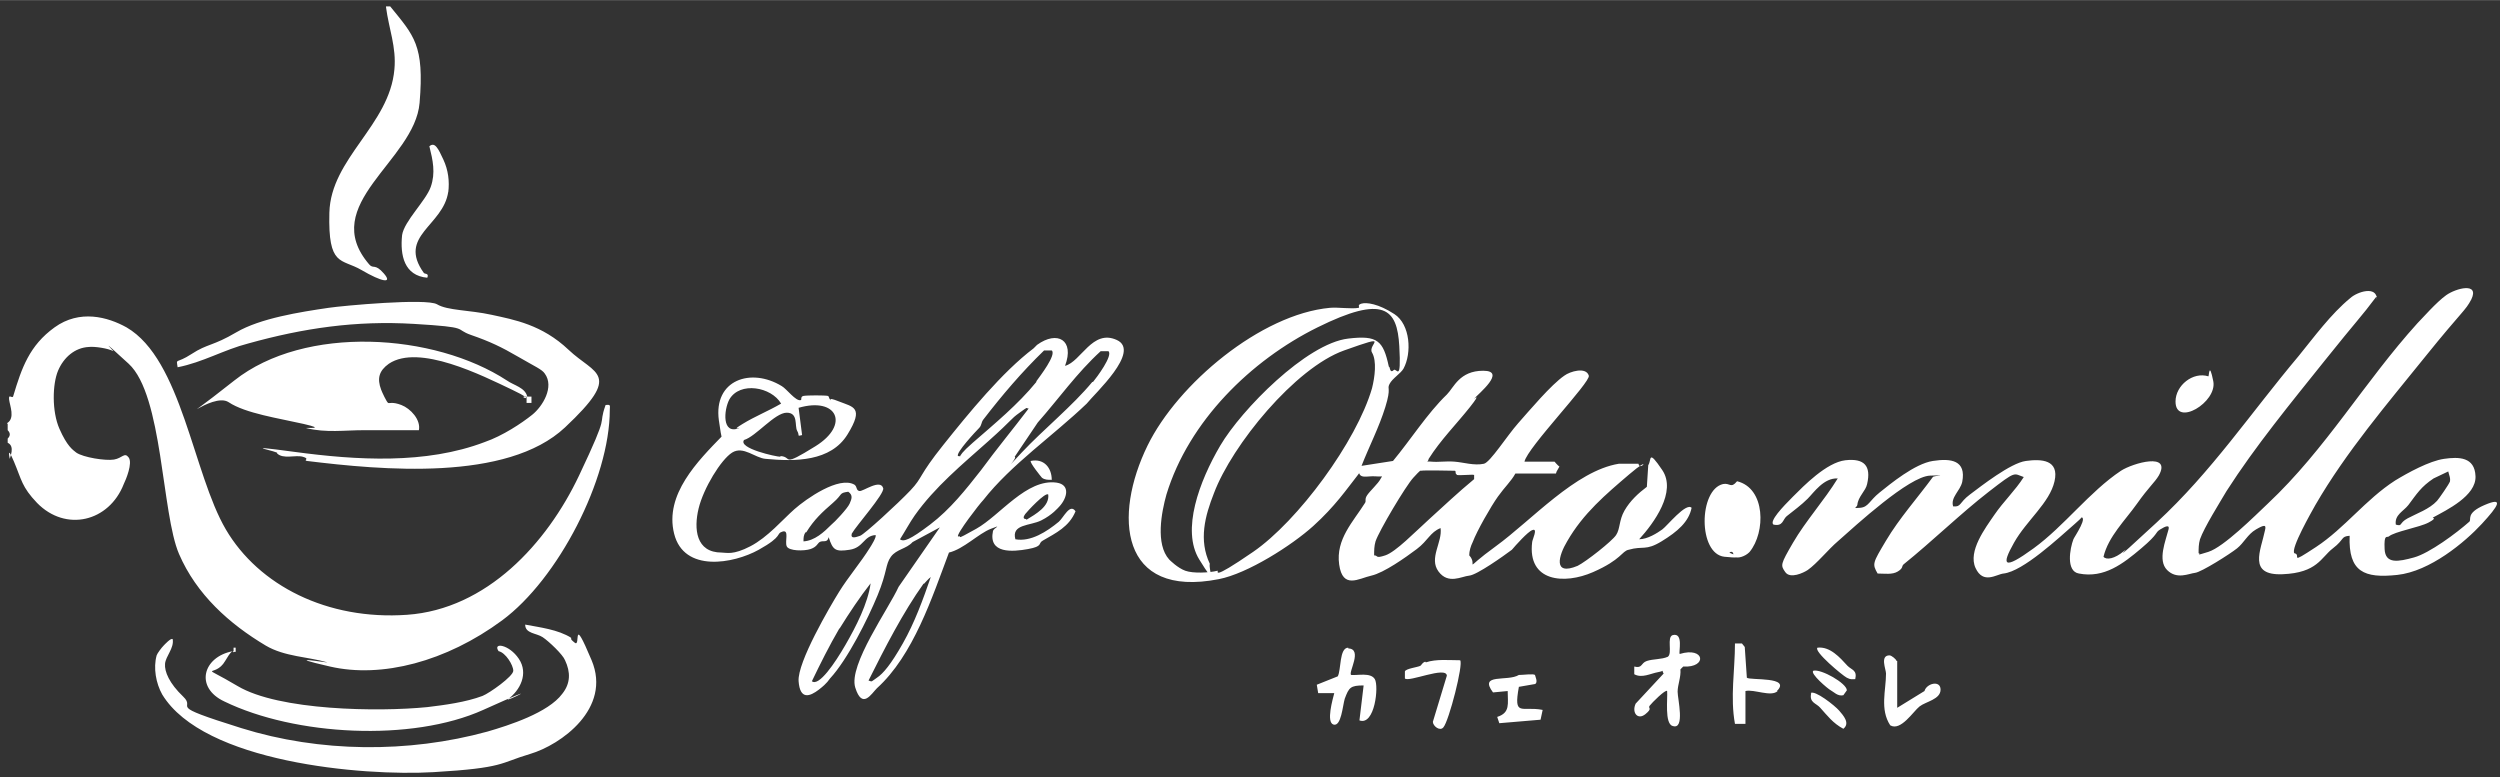 <?xml version="1.0" encoding="UTF-8"?>
<svg id="_レイヤー_1" xmlns="http://www.w3.org/2000/svg" width="126.1mm" height="39.2mm" version="1.1" viewBox="0 0 357.5 111.1">
  <rect x="0" y="0" width="357.5" height="111.1" fill="#333333" stroke="none"/>
  <!-- Generator: Adobe Illustrator 29.0.1, SVG Export Plug-In . SVG Version: 2.1.0 Build 192)  -->
  <defs>
    <style>
      .st0 {
        fill: #fff;
      }
    </style>
  </defs>
  <path class="st0" d="M1,60.5c1.2-.7.4-2.5.3-3.4s.5,0,.6-.5c1.2-4,2.3-7.2,5.9-9.8s7.6-1.5,10.3,0c7.9,4.6,9.5,20.9,14.2,28.9s14.5,13,25.9,12.2,20-10.2,24.6-19.9,2.6-6.7,3.8-10.1c.8-.1.6.1.6.7,0,9.9-7.4,24.2-15.4,30.1s-17.2,8.3-24.6,6.6-.2-.5-.4-.6c-2.7-.8-6.1-.8-8.8-2.4-5.2-3.1-9.9-7.3-12.4-13.1s-2.3-22.7-7.2-27.2-2-1.7-2.2-1.8c-.7-.4-2.7-.7-3.5-.6-2,.1-3.6,1.5-4.4,3.4s-.9,5.8.2,8.3,1.9,3,2.4,3.4c1,.7,4.2,1.2,5.4,1s1.5-1.1,2.1-.3-.4,3.2-.7,3.8c-2.1,5.4-8.3,6.9-12.4,2.7-2.2-2.3-2.2-3.3-3.3-5.9s-.6-.4-.6-.4c0-.2.8-1.8-.3-2.3v-.6c.4-.4.4-.8,0-1.2v-.9ZM339.9,42.8c0-2-2.8-1.1-3.8-.2-2.8,2.3-5.2,5.6-7.4,8.3-6.9,8.2-12.4,16.5-20.3,23.8s-3.4,3-4.7,4.1-2.5,1.3-2.9.8c.7-2.9,3.1-5.2,4.8-7.6s2.5-3,3.1-4c1.9-3.4-3.7-1.8-5.4-.7-4.5,3-8.1,7.9-12.5,11.1s-4.6,2.4-2.8-.8,5.1-5.7,5.8-8.8-1.9-3.2-4.1-2.9-6.4,3.6-8,4.8-1.2,1.8-2.4,1.7c-.4-1.3,1-2.2,1.3-3.5.6-3.1-1.6-3.4-4.2-3s-6.1,3.3-7.6,4.5-1.6,2.1-2.8,2.2-.5,0-.4-.4c.1-1.2,1.2-2,1.4-3,.6-2.6-.4-3.7-3.1-3.4s-6,3.7-7.5,5.2-3.4,3.5-2.8,4c1.4.3,1.3-.7,1.9-1.2,1-.8,2.1-1.6,3-2.5s2.3-3,4.3-2.9c-1.9,3.1-4.6,6.1-6.4,9.2s-1.8,3.2-1.1,4.2,2.6.1,3.2-.3c1.3-.9,3-3,4.3-4.1,2.6-2.3,10.2-9.3,13.2-9.4s.5,0,.4.2c-2.2,3-4.8,5.9-6.7,9.1s-2,3.3-1.2,4.7c1,0,2.1.2,2.9-.3s.5-.7.8-1c4.1-3.3,8.2-7.3,12.2-10.4s3.5-2.6,5-2.1c-1.2,1.9-2.9,3.5-4.2,5.4s-3.8,5.2-2.7,7.6,3,.9,4,.8c2.8-.3,7.9-5.1,10.2-7.1s.3-.8.6-.9c1.6-.5-.7,2.8-.8,3.1-.5,1.3-1.1,4.6.8,4.9,3.6.7,6.3-1.4,8.9-3.6s1.9-2.2,2.7-2.7,1.4-.7,1.2,0c-.4,1.6-1.6,4.4-.2,5.8s3.1.5,4,.4,5-2.7,6-3.5,1.5-2,2.7-2.7,1.5-.7,1.3.1c-.6,2.9-2.5,6.5,2.5,6.3s5.5-2.4,7.2-3.7,1.1-1.7,2.4-1.8c-.2,5.2,2.1,6.1,6.8,5.6s9.7-4.7,12.1-7.3,3.2-3.9.4-2.7-1.8,2.1-2.2,2.4c-1.8,1.6-5.7,4.5-7.9,5.1s-4.1,1-4.2-1.2.3-1.6.6-1.8c.8-.7,4.4-1.3,5.7-2s.5-.6.6-.7c2-1.1,6.2-3.1,6.1-5.9s-2.4-2.8-4.5-2.5-5.2,2-7,3.1c-4.2,2.7-7.2,6.8-11.3,9.5s-2,1.1-3.1.9c-.6-.6,2.5-6,3-6.9,4.4-7.6,10.3-14.5,15.7-21.2s5.7-6.5,6.6-8.2c1.2-2.5-2.2-1.6-3.6-.6s-3.4,3.3-4.1,4c-7.6,8.4-13.1,18-21.4,25.8-1.9,1.8-6.3,6.2-8.5,6.9s-.9.2-1.4.2c0-.7,0-1.3.2-2,.6-1.7,2.8-5.2,3.8-6.9,4.1-6.4,9.2-12.6,14-18.6s5.1-6.1,7.5-9.3ZM350.3,68.9c0,.2-1.6,2.5-1.8,2.7-1.1,1.2-2.9,1.8-4.2,2.5s-.7,1.2-1.7.9c-.2-1.4,1.1-1.9,1.8-2.8,1.2-1.6,1.8-2.6,3.6-3.8l2.1-1c.1.5.4,1,.2,1.6ZM222.6,67.4l.4-.7c-.2-.1-.7-.7-.7-.7h-4.3c.4-2,9.5-11.4,9.2-12.3-.4-1.3-2.7-.6-3.5,0-1.9,1.3-5,5-6.6,6.8s-4,5.6-4.9,5.8c-1.4.3-2.9-.2-4.2-.3s-2.3.1-3.3,0-.5.2-.4-.4c1.7-2.7,4-5,5.9-7.4s.3-.9.6-1.2c.6-.7,4.7-4,1.3-4s-4.2,2.4-5.2,3.4c-2.8,2.7-5.2,6.5-7.7,9.5l-4.5.7c1.1-2.8,2.5-5.5,3.4-8.4s.2-2.5.6-3.3,1.6-1.5,2-2.2c1.2-2.2,1-6.3-1.3-7.8s-4-1.7-4.7-1.5-.2.5-.4.6c-1,.2-2.9-.1-4.1,0-9.9.9-21.8,10.9-26.1,19.7-4.9,10-4,21.9,10.2,19.1,4.1-.8,10.4-4.8,13.5-7.6s4.8-5.3,6.3-7.2,0-.8.2-.8c0,1.4,1.2.8,2.4.9s1-.2.7.4-1.5,1.7-1.9,2.3-.1.8-.3,1.1c-1.7,2.7-4.2,5.2-3.7,8.8s2.8,2,4.6,1.6,4.9-2.6,6.5-3.8,1.9-2.4,3.4-3c.3,2-1.7,4.3-.3,6.2s3.3.7,4.4.6,4.9-2.8,6.1-3.7c.5-.6,2.3-2.6,2.9-2.8.9-.4,0,1.4,0,1.7-.7,5.7,4.6,6.1,8.7,4.3s4.1-3,5.1-3.2c2.1-.6,2.4.2,4.7-1.2s3.9-2.8,4.3-4.8c-.8-.8-3.5,2.6-4.2,3.1s-2.1,1.4-3.3,1.4c2.1-2.3,5.4-6.8,3.3-9.9s-1.5-1.4-2-.7l-.2,3.1c-1.2.9-2.4,2-3.2,3.4s-.6,2.6-1.2,3.5-4.3,3.8-5.5,4.4c-3.6,1.5-2.7-1.5-1.5-3.5,2.3-4,5.5-6.7,8.9-9.6s1.5-.3,1.3-1.5c-.9,0-1.8,0-2.8,0-6.2,1-12.5,8.1-17.6,11.8s-2.4,2.8-3.8,1.3c0-.6.2-1.3.5-1.9.6-1.6,2.6-5.1,3.6-6.5s1.9-2.2,2.5-3.3h5.8ZM198.6,52.4c-.8-3.7-1.6-4.5-5.8-4-6,.7-15.3,10.2-18.3,15.3s-5.6,12.1-3,16.3,1.3,1.5,1.5.6c-1.6-3.4-.7-6.8.6-10.1,2.6-6.9,11.6-17.9,18.6-20.4s3.3-.9,4,.3.4,3.5,0,5.1c-2.2,7.6-10.6,19-17,23.4s-4.8,2.6-5.1,2.7c-1.2.3-3.5.4-4.6,0s-2.2-1.5-2.3-1.6c-2-2.2-1.1-6.8-.4-9.3,3.2-10.5,12.1-19.2,21.6-23.9s11.4-2.7,11.7,2.7-.4,3-.8,3.4-.5,0-.6-.4ZM208.3,67.9c.5.1,2.3-.1,2.5,0v.6c-2.3,1.9-4.3,3.8-6.4,5.7s-4.8,4.7-6.3,5.2-1,0-1.6,0c0-.7,0-1.3.2-2,.5-1.5,4.3-7.9,5.4-9.1s1-1,1.1-1c.5-.1,4.5,0,4.8,0s0,.4.3.5ZM147.8,49.8c-4.5,3.4-9.3,9.3-12.9,13.8s-2.9,4.6-4.7,6.5-6.6,6.3-7.2,6.5-1.4.5-1.2-.3c.6-1.1,4.7-5.7,4.5-6.5-.4-1.4-2.9.5-3.4.4s-.3-.6-.7-.9c-2.2-1.3-6.9,2-8.6,3.5s-3.8,4-6.3,5.3-3.4.9-4.1.9c-3.7,0-4-3.4-3.3-6.3s3.2-7,4.8-8,3.3.8,4.8.9c4.2.4,9.3.4,11.7-3.5s.8-3.9-1.2-4.7-.9,0-1.2-.2-.2-.5-.4-.6c-.4-.1-3-.1-3.5,0s-.2.6-.4.6c-.7.2-2-1.6-2.7-2-4.4-2.7-9.8-.9-9,4.9s.8,1.5.5,2.2c-3.5,3.6-8.3,8.4-6.9,14s8.5,4.3,12.1,2.3,2.4-2.3,3.4-2.6.3,1.4.6,2.1,2.5.7,3.4.4,1-.8,1.3-1c.5-.3,1.1.2,1.3-.7.6,1.9,1,2.1,3,1.8s2-2,3.7-2.1c.2.2-.6,1.5-.8,1.8-1.3,2.1-3.1,4.2-4.4,6.3s-6,10.1-5.8,12.8,1.6,2.2,2.9,1.2,1.4-1.4,1.6-1.6c2.5-2.7,5.4-8.5,6.8-11.9s1.1-4.4,1.9-5.5,2.2-1.1,3.1-2.1l3.9-2.1-5.9,8.5c-1.4,3.1-7.2,11.2-6.2,14.4s2.3.9,3.1.1c5.2-4.7,7.9-13,10.3-19.4,2.1-.5,4.2-2.7,6-3.4s.4-.1.3.3c-.7,3.3,2.8,3,5,2.6s1.4-.8,2.1-1.2c1.9-1.1,3.8-2,4.7-4.2-.8-1.2-1.7.9-2.4,1.5-1.7,1.4-4,2.9-6.2,2.5-.6-2.2,2.1-1.9,3.7-2.7s2.4-1.8,2.6-2c1.1-1.2,1.6-3.1-.4-3.4-4.3-.6-8.1,4.7-11.5,6.6s-1.8.9-2.6,1.1c-.3-.3,3.1-4.7,3.6-5.2,4-5.1,10-9.2,14.8-13.8,1.1-1.4,7.8-7.5,4.3-9.1s-5.1,3.1-7.4,3.7c1.4-3.7-1.1-5.1-4-3ZM148.2,54.6c-2.6,3.2-6,6-9.1,8.7s-1,1.9-2.1,1.9c-.4-.4,2.6-3.6,3-4s.3-.8.6-1.2c2.7-3.5,5.5-6.8,8.7-9.9h1.1c.7.6-1.7,3.7-2.2,4.4ZM156.2,54.6c-2.8,3.4-7,6.8-10.1,10.1s-.5.7-1,.6l3.3-4.9c3-3.4,5.6-7.1,9-10.2h1.1c.7.6-1.7,3.8-2.2,4.4ZM105.7,61.2c-2.5,1-2.2-2.6-1.4-4.1,1.5-2.6,6-1.8,7.4.6-1.9,1.1-3.7,1.8-5.5,2.9s-.2.4-.5.6ZM111.6,65.3c-.6,0-6.1-1.2-5.2-2.4,1.7-.5,4.4-3.9,6.1-3.9s1.1,1.9,1.5,2.6-.1.8.7.6l-.5-3.9c5.5-1.6,7.4,2.4,2.4,5.5s-3.2,1.5-5,1.4ZM140.3,67.2c-2.2,2.8-4.4,5.6-7.3,7.8s-3.8,2.5-4.3,2.1c.7-1.1,1.4-2.4,2.1-3.4,2.9-4.1,6.8-7.3,10.5-10.6s3.1-3.1,4.5-4.1.8-.6,1.3-.6c-2.2,2.9-4.6,5.8-6.8,8.8ZM115.3,76.1c1.1-1.8,2.3-2.9,3.8-4.2s.8-1.4,2.2-1.6c.7.5.5,1,.2,1.7s-2.2,2.7-2.6,3c-1.1,1.1-2.4,2.3-4,2.4,0-.5,0-.9.3-1.3ZM146.7,74.2c-.4,0-.4-.3-.1-.7s2.9-3.2,3.3-2.8c.2,1.7-1.8,2.8-3.1,3.6ZM132.1,83.5c.2-.2.7-.8,1-1-1.1,3.2-2.3,6.5-4,9.5s-2.8,4.3-3.7,4.9-.6.6-1.2.4c2.3-4.6,4.9-9.7,7.9-13.9ZM120.1,89.8c1.3-2.1,2.9-4.5,4.4-6.4-.4,2.9-2.1,6.2-3.6,8.8s-3.8,6-4.8,5.2c1.2-2.5,2.5-5.1,3.9-7.5ZM47,44c-4.1.6-9.8,1.5-13.2,3.5s-4.1,1.6-6.4,3.1-2.2.5-2,1.9c3.6-.7,6.6-2.5,10.1-3.4,7.9-2.2,15.4-3.3,23.7-2.8s5.6.7,8.2,1.6,4.3,1.7,6.7,3.1,3.4,1.8,3.8,2.4c1.4,1.9-.3,4.7-1.8,5.9s-4.2,3-6.8,3.9c-8.4,3.2-18.3,2.6-27.2,1.4s-1.8,0-2.5.2c.9.9,2.6.2,3.7.5s0,.5.6.6c10.6,1.3,28.6,3,36.9-4.8s4.3-7.5.5-11.1-7.8-4.3-11-5-6.3-.6-7.8-1.5-13.5.2-15.5.5ZM81.7,91.2c-1.9-1.2-4.5-1.5-6.6-1.9,0,1.3,1.6,1.2,2.5,1.8s2.9,2.5,3.2,3.3c.8,1.7.8,3.3-.4,4.8-2,2.7-7.6,4.5-10.7,5.4-11.3,3.1-24,3-35.2-.5s-6.3-2.6-8.3-4.5-2.7-3.6-2.6-4.7,1.3-2.2,1.1-3.5c-.2-.3-1.2.8-1.3.9-.3.3-.9,1.1-1,1.4-.5,1.8-.1,4,.8,5.6,5.9,9.7,28.6,11.7,38.8,11.1s9.4-1.3,13.8-2.6,11.7-6.5,8.8-13.4-1.5-1.8-2.4-2.5-.3-.5-.6-.7ZM75.4,57.6h.6s0-.9,0-.9c-.2,0-.4,0-.6,0-.3-1.3-1.9-1.6-2.9-2.3-10.4-6.8-28.9-8-39,0s-3.2,1.5-.8,3.1,7.2,2.3,10.7,3.1.2.5.4.6c2.8.7,5.5.3,8.2.3s5.3,0,7.9,0c.3-1.5-1.2-3.1-2.5-3.6s-1.7-.2-1.9-.3-.9-1.6-1-1.9c-.6-1.6-.3-2.7,1.1-3.7,4.3-2.9,13.4,1.7,17.6,3.7s.4.9,2.1,1c0,.3,0,.6,0,.9ZM55.2,1c.4,3.1,1.5,5.7,1.2,8.9-.7,8-9.1,12.7-9.3,20.5s1.7,6.5,4.6,8.2,4.5,2,3.2.5-1.5-.6-2.1-1.3c-7.4-8.6,6.5-14.8,7.2-23.1s-.8-9.6-4.2-13.8h-.6ZM72.6,100c1.8-1.3,3-3.7,1.6-5.8s-3.8-2.4-2.9-1.1c1,.2,2.1,2,2.1,2.8s-3.4,3.2-4.4,3.6c-2.4.9-5.4,1.3-7.9,1.6-7,.7-21.2.5-27.1-3s-3.3-1-1.8-3.6,1.3-.7,1.1-1.4c-4.3.8-5.5,5.2-1.2,7.2,10.1,4.9,26.8,5.8,37,1.2s2.6-.8,3.6-1.6ZM250.2,78.9c2.3-2.8,2.3-9.1-1.8-10.1-.9,1.1-1,.2-2,.4-3.5.8-3.6,10,.2,10.4s.7-.5.7-.6c.6-.4.6.4.6.5.5.5,1.7,0,2.2-.5ZM239.2,90.8c-.9.3,0,2.6-.7,3.1-.9.4-2.1.3-3,.6s-.6,1.1-1.8.8v1.1c1.1.6,2.3-.1,3.4-.3s.4-.4.8.2l-4,4.3c-.6,1.3.3,2.4,1.4,1.5s.3-.8.6-1.2,2.3-2.4,2.5-2.1c.1,1-.4,4.7.8,5,1.8.6.7-3.9.7-4.9s.5-2.1.4-3.2l.4-.4c3.5.2,3.1-2.9-.5-1.8-.2-.2.6-3.1-1-2.7ZM64.1,27.5c.2-1.6,0-3.2-.7-4.7s-1.2-2.6-2-1.9c.5,2,.9,3.8.2,5.8s-3.8,4.9-4.1,6.9c-.3,2.9.3,5.8,3.6,6.1.3-.7-.4-.5-.5-.7-3.8-5.3,2.8-6.7,3.5-11.6ZM192.8,92.6c-1.3,0-1,3.2-1.5,4.1l-3,1.2.2,1.2h2.3c-.2.8-1.2,4.2-.1,4.5s1.3-2.7,1.6-3.7c.6-1.6.8-1.9,2.7-1.9l-.6,5c2.2.8,2.8-4.9,2.2-5.9s-2.5-.5-3.4-.6c-.4-.4,1.7-3.7-.4-3.8ZM271.2,94.5c0-.2-.7-.8-1-.8-1.4,0-.5,2-.5,2.6,0,2.4-.9,5.1.6,7.4,1.5.9,3.3-2,4.2-2.7s3-1,3-2.4-2-.9-2.3.2l-3.9,2.4v-6.7ZM203.8,94.6c-.5.2-.5.5-.7.6-.4.2-2.1.4-2.2.8v1c.5.6,5.9-1.8,6-.4l-2,6.6c0,.6,1,1.4,1.5.8.8-.9,2.9-9.1,2.4-9.6-1.6,0-3.4-.2-4.9.3ZM254.1,98.8c2.1-2.1-3.8-1.5-4.3-1.9l-.3-4.4-.4-.5h-1c0,3.8-.7,7.7,0,11.5h1.5s0-4.7,0-4.7c1.2-.3,3.7.9,4.6,0ZM217.2,96.5c-1.6,1-5.8-.3-3.7,2.5l2.1-.2c0,1.8.4,3.1-1.5,3.7l.3.9,5.9-.5.3-1.4c-3-.6-4.2,1.1-3.4-3.3l2.3-.4c.5-.2,0-1.2,0-1.3-.2-.2-1.7,0-2.2,0ZM311.1,57.4c0,3.7,6,.1,5.4-2.9s-.6-.7-.7-.7c-2.2-.7-4.7,1.3-4.7,3.6ZM259,99.1c-.3,1.4.7,1.4,1.3,2.1,1,1.1,1.8,2.2,3.3,3,1-.8,0-1.9-.6-2.6s-3.5-3-4.1-2.5ZM259.9,92.6c-.6.5,3.6,4,4.2,4.3s.7.2,1.2.2c.3-1.3-.5-1.3-1.1-1.9-1.1-1.2-2.5-2.8-4.3-2.6ZM263.6,99.4l.5-.7c0-1-3.7-3.1-4.8-2.8-.5.4,2.1,2.6,2.5,2.8s1,.9,1.8.7ZM147.4,65.9c-.2.2,1.5,2.3,1.6,2.4.4.3.8.3,1.4.3,0-1.7-1.1-3.1-3-2.7ZM33.7,92.6h-.3v.6h.3v-.6Z"/>
</svg>